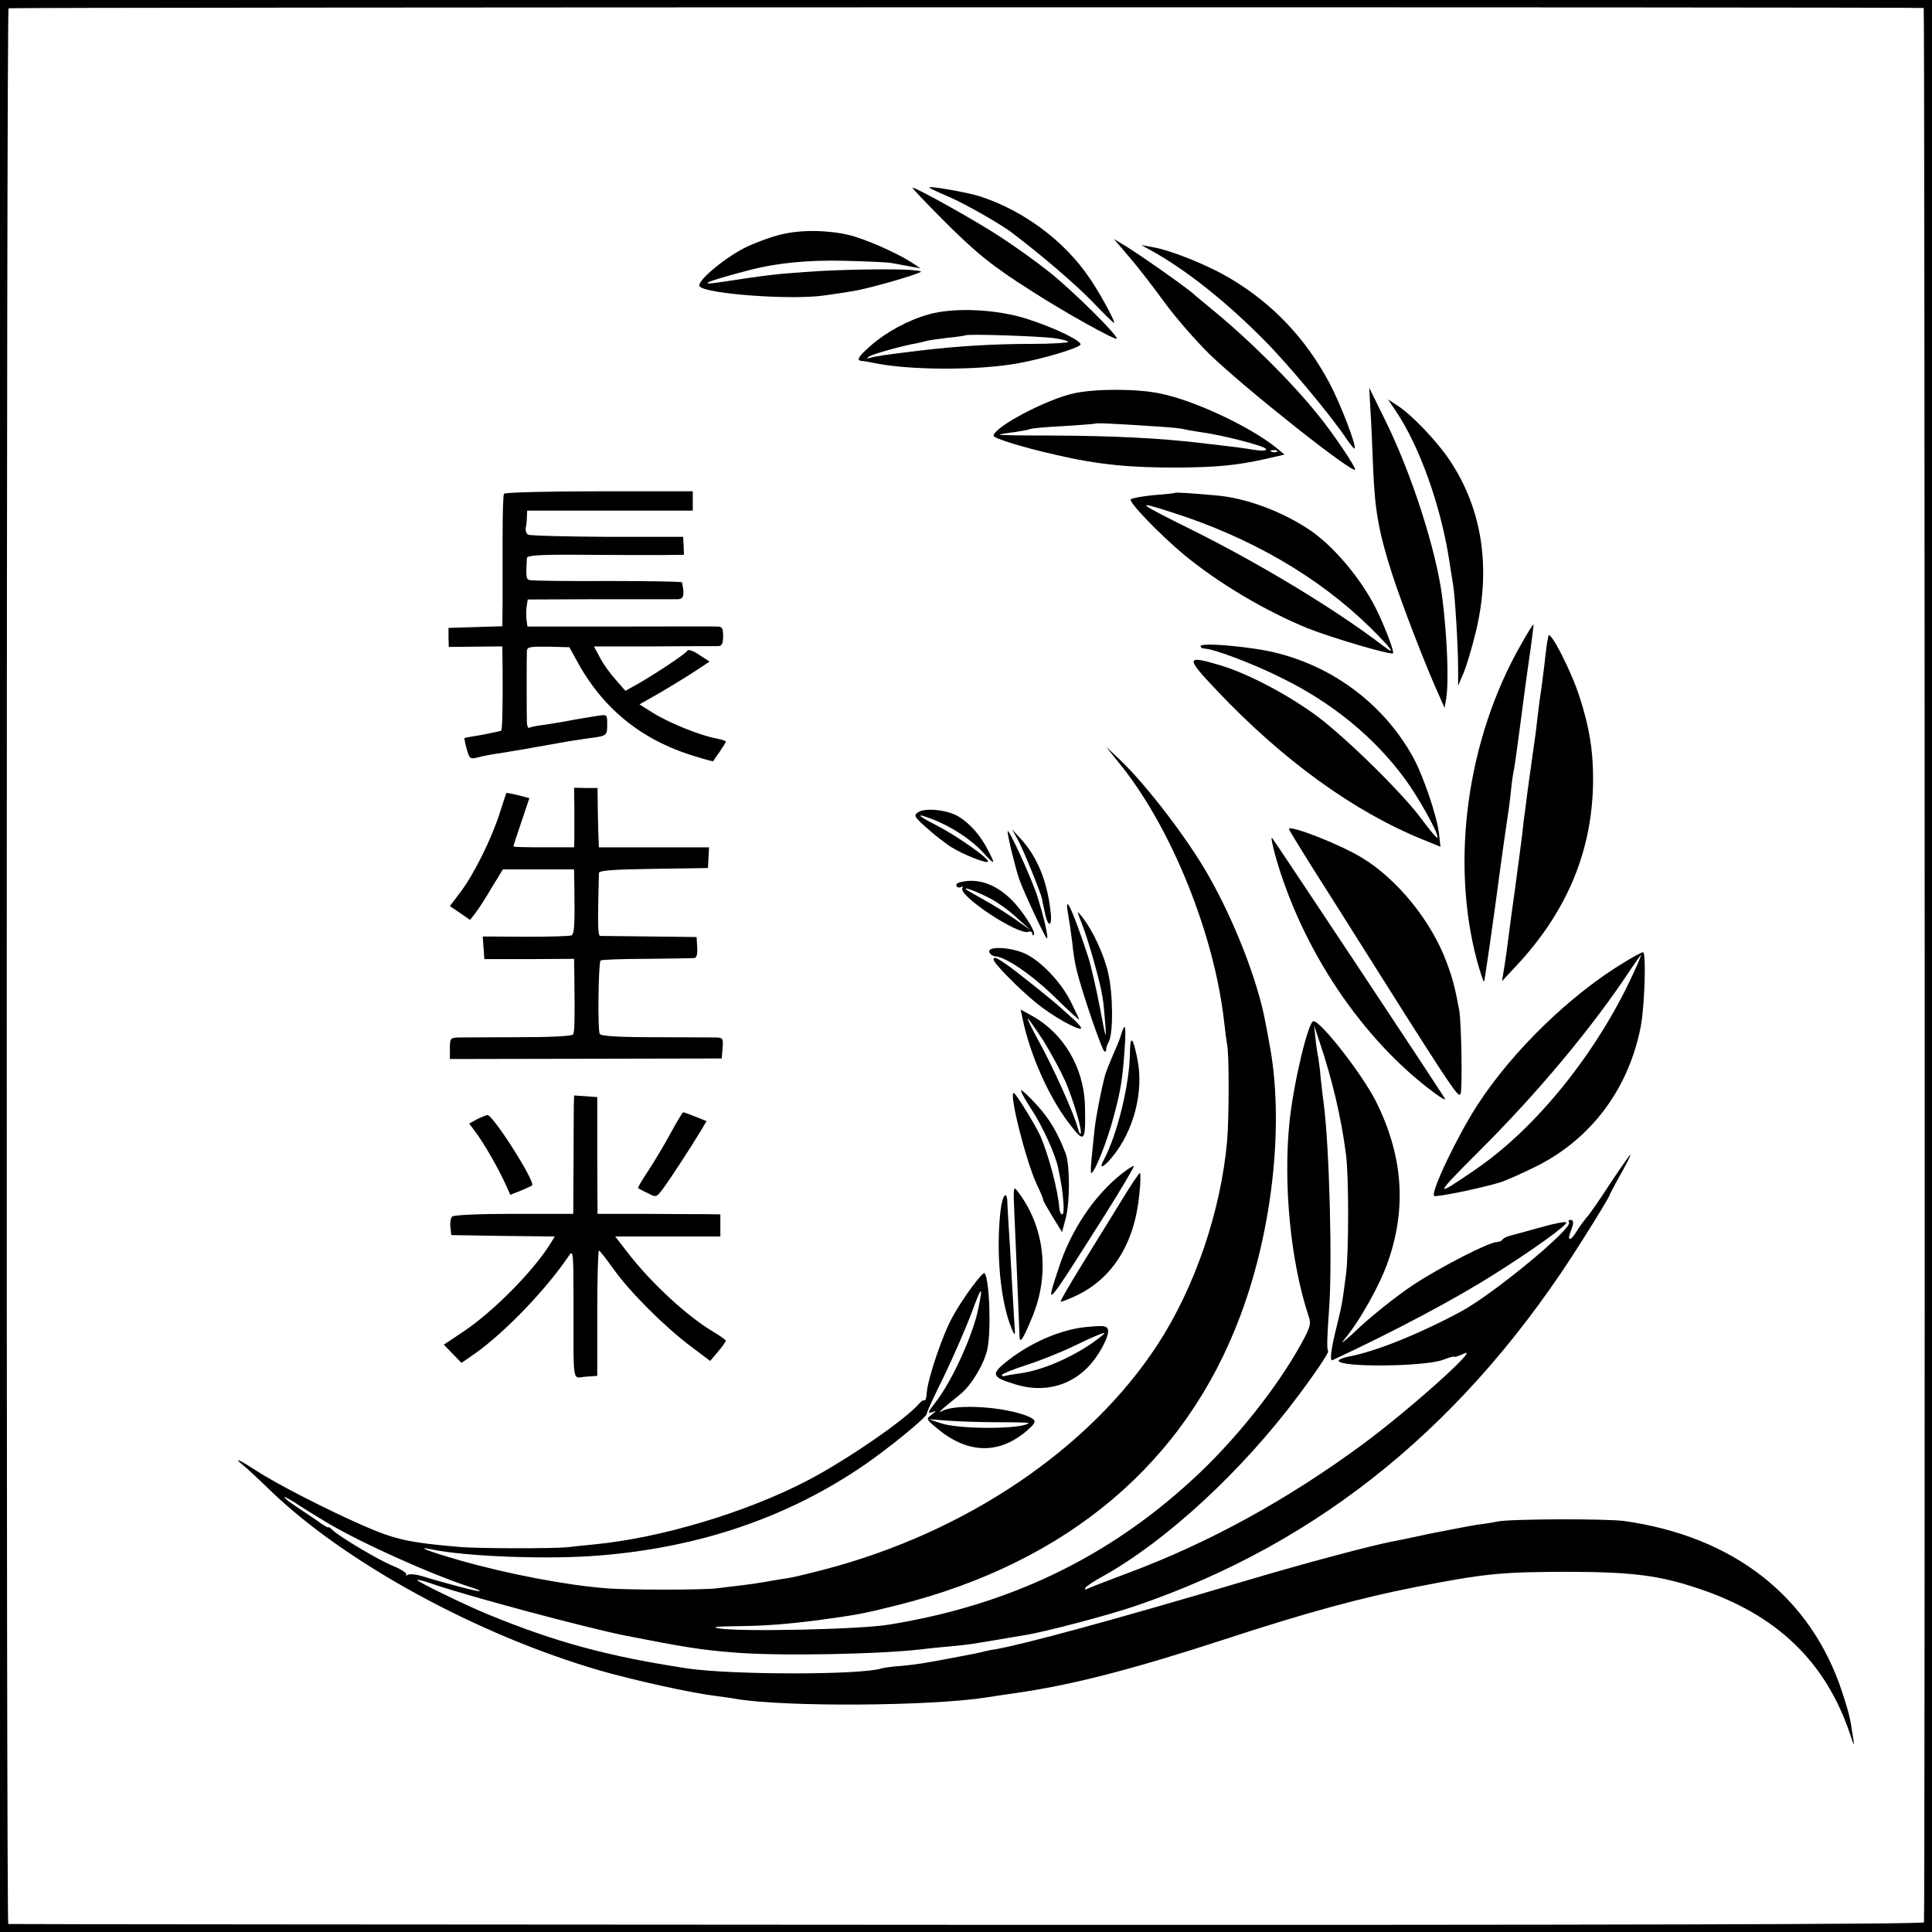 <?xml version="1.0" standalone="no"?>
<!DOCTYPE svg PUBLIC "-//W3C//DTD SVG 20010904//EN"
 "http://www.w3.org/TR/2001/REC-SVG-20010904/DTD/svg10.dtd">
<svg version="1.0" xmlns="http://www.w3.org/2000/svg"
 width="700pt" height="700pt" viewBox="0 0 700 700"
 preserveAspectRatio="xMidYMid meet">
<g transform="translate(0,700) scale(0.1,-0.1)"
fill="#000000" stroke="none">
<path d="M0 3500 l0 -3500 3500 0 3500 0 0 3500 0 3500 -3500 0 -3500 0 0
-3500z m6970 3471 c4 -1 5 -6903 1 -6936 -1 -7 -1160 -10 -3468 -9 -1908 1
-3470 2 -3473 3 -8 2 -7 6935 1 6941 6 4 6923 5 6939 1z"/>
<path d="M3367 6320 c4 -3 37 -19 73 -34 54 -23 186 -98 225 -128 107 -81 226
-183 289 -247 43 -45 80 -81 82 -81 8 0 -49 105 -88 162 -91 135 -240 246
-399 297 -47 15 -193 40 -182 31z"/>
<path d="M3413 6207 c122 -123 183 -172 327 -263 121 -78 300 -177 306 -171 8
8 -158 173 -245 242 -45 36 -126 94 -180 129 -89 58 -300 176 -315 176 -3 0
45 -51 107 -113z"/>
<path d="M2828 6150 c-37 -9 -96 -31 -132 -49 -77 -40 -176 -124 -161 -139 28
-28 339 -50 455 -32 30 4 75 11 99 15 42 6 180 44 231 63 24 9 24 9 -11 13
-52 6 -268 3 -384 -6 -119 -8 -154 -13 -299 -35 -107 -17 -76 -2 84 40 101 27
219 39 355 35 77 -2 151 -5 165 -8 14 -2 43 -8 65 -12 l40 -7 -35 23 c-55 35
-170 85 -226 98 -78 18 -174 19 -246 1z"/>
<path d="M4093 6067 c32 -37 89 -111 128 -165 39 -53 111 -136 161 -185 129
-125 528 -441 528 -418 0 12 -79 129 -129 191 -97 122 -257 281 -391 390 -30
25 -57 47 -60 50 -19 20 -194 143 -254 180 l-40 24 57 -67z"/>
<path d="M4175 6090 c124 -69 267 -183 402 -319 90 -90 248 -280 303 -363 14
-20 26 -35 28 -33 8 8 -52 164 -90 235 -85 161 -205 288 -357 379 -83 50 -217
104 -287 116 l-39 7 40 -22z"/>
<path d="M3365 5861 c-75 -21 -154 -64 -211 -114 -45 -40 -53 -53 -31 -55 6 0
24 -3 38 -6 128 -28 383 -29 529 -2 88 16 209 52 224 66 12 12 -91 62 -194 95
-110 35 -264 42 -355 16z m453 -86 c28 -4 52 -10 52 -14 0 -3 -60 -7 -132 -7
-139 0 -268 -8 -403 -24 -132 -16 -159 -20 -180 -26 -16 -4 -17 -3 -5 5 15 9
122 39 170 47 14 3 31 7 38 9 7 2 40 7 75 11 34 3 63 8 65 9 6 6 267 -3 320
-10z"/>
<path d="M3891 5575 c-100 -22 -291 -123 -291 -154 0 -9 105 -42 230 -70 146
-34 266 -46 440 -45 139 1 211 8 315 31 l69 16 -29 24 c-95 77 -295 171 -420
197 -85 18 -235 18 -314 1z m298 -120 c52 -3 97 -8 100 -10 3 -1 29 -6 56 -10
80 -10 239 -51 242 -62 3 -7 -15 -7 -49 -2 -29 5 -75 11 -103 14 -27 3 -66 8
-85 10 -151 18 -323 26 -538 27 -107 0 -192 1 -190 3 2 2 25 6 52 9 27 4 53 9
57 11 3 3 58 8 120 11 63 4 115 8 117 9 3 3 55 1 221 -10z m438 -91 c-3 -3
-12 -4 -19 -1 -8 3 -5 6 6 6 11 1 17 -2 13 -5z"/>
<path d="M4965 5520 c3 -41 7 -137 10 -212 6 -156 20 -236 70 -391 35 -108
123 -336 167 -432 l22 -50 6 35 c10 64 3 230 -15 370 -23 173 -112 447 -205
635 l-59 120 4 -75z"/>
<path d="M5055 5514 c86 -125 164 -342 195 -539 6 -38 13 -81 15 -95 7 -39 18
-227 18 -300 l0 -65 19 45 c11 25 31 92 45 150 56 230 24 444 -93 620 -46 70
-140 169 -193 202 l-32 21 26 -39z"/>
<path d="M1826 5211 c-3 -4 -5 -75 -5 -157 0 -82 0 -188 0 -236 l-1 -87 -97
-3 -98 -3 0 -34 1 -35 97 1 97 1 1 -86 c1 -123 -1 -215 -5 -219 -2 -2 -32 -8
-67 -15 -35 -6 -65 -11 -66 -12 -1 -1 2 -19 8 -40 10 -35 13 -37 37 -31 28 7
41 10 102 19 19 3 46 8 60 10 14 3 52 9 85 15 33 6 74 13 90 16 17 2 50 8 75
11 59 8 60 9 60 50 0 36 0 36 -37 30 -21 -3 -61 -10 -90 -15 -29 -6 -74 -13
-100 -17 -26 -3 -51 -8 -55 -11 -5 -2 -8 6 -9 19 -1 32 -1 239 0 260 1 14 12
16 78 15 l76 -2 22 -40 c94 -178 234 -294 429 -354 38 -12 69 -20 70 -19 1 2
11 17 24 35 12 18 22 34 22 36 0 3 -17 8 -37 12 -56 10 -171 57 -227 92 l-49
31 74 42 c41 24 98 59 127 78 l53 35 -37 24 c-20 14 -39 21 -43 16 -7 -12
-108 -79 -175 -118 l-50 -28 -35 40 c-20 22 -46 58 -57 80 l-22 41 217 0 c119
1 224 1 234 1 13 1 17 10 17 36 0 30 -4 35 -22 35 -13 1 -172 0 -355 0 l-332
0 -3 22 c-2 13 -2 35 0 50 l4 26 262 1 c143 0 271 0 283 0 20 1 24 16 14 61 0
3 -121 5 -268 5 -148 -1 -275 1 -283 3 -14 3 -15 10 -11 80 1 10 44 13 199 12
108 -1 236 -1 284 -1 l86 1 -1 33 -2 32 -275 0 c-151 1 -280 4 -287 8 -6 4
-10 15 -8 25 2 9 4 27 4 40 l1 22 300 0 300 0 0 35 0 35 -339 0 c-187 0 -342
-4 -345 -9z"/>
<path d="M4257 5214 c-1 -1 -36 -5 -77 -8 -41 -4 -79 -11 -83 -15 -9 -9 102
-125 193 -201 125 -103 293 -203 447 -266 88 -35 302 -98 310 -91 6 7 -41 126
-72 182 -57 104 -147 208 -227 263 -100 68 -233 118 -342 127 -89 8 -146 12
-149 9z m-12 -70 c286 -91 533 -234 722 -420 74 -73 95 -103 46 -65 -173 132
-441 295 -698 423 -198 98 -206 106 -70 62z"/>
<path d="M5511 4665 c-195 -341 -257 -784 -159 -1148 12 -42 23 -76 25 -74 2
3 31 200 59 412 5 41 8 57 19 135 12 80 14 94 20 150 3 30 8 62 10 70 2 8 11
71 20 140 26 198 26 200 40 295 7 50 12 91 11 92 -2 2 -22 -31 -45 -72z"/>
<path d="M5610 4695 c-1 -5 -3 -17 -5 -26 -1 -8 -6 -42 -9 -75 -4 -32 -11 -89
-17 -127 -5 -37 -11 -89 -14 -115 -3 -26 -8 -58 -10 -72 -3 -22 -19 -133 -30
-222 -3 -18 -7 -55 -10 -83 -3 -27 -15 -113 -25 -190 -11 -77 -22 -160 -25
-185 -3 -25 -9 -70 -14 -100 l-9 -55 53 57 c184 197 275 418 277 668 1 106
-13 195 -49 305 -30 95 -110 249 -113 220z"/>
<path d="M4350 4659 c0 -5 6 -9 14 -9 31 0 178 -55 279 -106 182 -89 335 -214
445 -363 53 -71 128 -208 120 -216 -2 -3 -27 26 -54 63 -68 94 -272 294 -379
375 -106 79 -254 157 -355 187 -125 37 -126 29 -9 -94 238 -251 496 -438 747
-539 l61 -25 -5 46 c-7 65 -59 216 -96 282 -117 209 -328 354 -568 389 -110
16 -200 20 -200 10z"/>
<path d="M4067 4220 c181 -229 333 -609 368 -920 4 -36 9 -74 11 -85 8 -36 7
-268 0 -350 -23 -255 -117 -530 -252 -737 -247 -378 -694 -680 -1205 -814
-105 -27 -113 -29 -186 -40 -26 -5 -50 -9 -53 -9 -6 -2 -94 -13 -155 -20 -49
-6 -319 -6 -395 0 -146 11 -360 52 -532 101 -116 33 -169 54 -103 40 127 -26
422 -37 605 -22 364 29 684 138 960 327 92 63 230 176 228 187 -1 4 27 65 62
135 34 71 80 176 102 235 34 93 40 97 24 17 -19 -100 -98 -273 -159 -349 -25
-32 -27 -38 -11 -33 18 7 18 6 -1 -9 -20 -15 -19 -16 15 -45 112 -96 225 -101
328 -15 39 34 40 40 5 55 -84 34 -254 45 -307 20 -22 -11 -17 -6 64 60 39 31
85 108 97 161 15 66 8 259 -10 277 -7 6 -79 -91 -115 -157 -36 -63 -90 -224
-94 -274 -1 -19 -5 -33 -9 -30 -4 2 -13 -4 -20 -13 -47 -55 -255 -199 -399
-275 -223 -117 -536 -211 -780 -234 -30 -3 -73 -7 -95 -10 -48 -5 -320 -5
-390 1 -183 16 -231 26 -348 77 -124 54 -311 149 -386 198 -65 42 -89 53 -50
21 13 -10 57 -51 97 -90 272 -263 752 -525 1197 -654 122 -35 329 -81 420 -92
28 -4 61 -8 75 -11 176 -29 703 -26 905 6 33 5 78 12 100 15 207 29 430 87
761 195 293 96 491 150 689 189 254 50 316 56 565 56 225 -1 323 -13 465 -61
282 -94 459 -264 547 -524 16 -48 18 -50 12 -15 -11 74 -15 89 -40 166 -114
344 -392 562 -789 618 -66 9 -417 8 -460 -2 -11 -2 -42 -8 -70 -11 -27 -4
-104 -19 -170 -32 -66 -14 -131 -28 -145 -30 -79 -16 -310 -77 -525 -141 -478
-142 -802 -230 -910 -249 -16 -2 -37 -7 -45 -9 -15 -4 -25 -6 -120 -24 -102
-19 -115 -21 -175 -27 -33 -2 -65 -7 -71 -9 -73 -24 -543 -24 -704 0 -288 44
-474 94 -725 197 -80 33 -257 119 -253 123 2 3 28 -4 58 -15 129 -44 547 -156
695 -186 208 -41 276 -52 390 -61 159 -14 537 -7 690 12 17 2 61 7 99 10 73 7
74 8 171 24 33 6 78 13 100 17 66 10 299 71 398 105 674 229 1208 667 1623
1330 52 82 94 152 94 155 0 2 18 37 40 76 22 39 39 72 37 74 -1 2 -33 -44 -71
-101 -37 -57 -76 -114 -88 -127 -11 -13 -27 -35 -36 -50 -21 -35 -35 -36 -22
-2 13 33 13 44 -1 44 -5 0 -8 -4 -4 -9 13 -22 -272 -258 -390 -322 -148 -80
-310 -146 -408 -164 -20 -4 -37 -11 -37 -15 0 -25 310 -22 378 3 23 9 42 14
42 11 0 -2 15 3 33 11 67 33 -194 -201 -363 -326 -274 -202 -559 -359 -855
-469 -77 -29 -144 -55 -149 -58 -5 -3 -6 0 -3 6 4 5 33 25 65 42 230 129 502
380 705 652 63 84 112 157 109 162 -5 10 -4 49 3 146 13 160 2 598 -20 760 -3
19 -7 58 -10 85 -2 28 -7 61 -9 75 -3 14 -8 45 -10 70 l-5 45 20 -60 c45 -133
79 -275 96 -410 10 -77 10 -352 0 -430 -13 -101 -14 -110 -34 -191 -21 -84
-26 -127 -15 -122 225 105 446 222 587 312 134 84 265 178 260 187 -3 4 -45
-4 -93 -18 -48 -13 -97 -27 -110 -30 -12 -3 -25 -9 -28 -14 -3 -5 -12 -9 -20
-9 -29 0 -206 -91 -306 -157 -54 -36 -140 -104 -191 -151 -50 -48 -76 -68 -57
-46 57 68 132 202 161 289 66 193 51 381 -46 575 -49 97 -199 290 -226 290
-19 0 -72 -223 -87 -365 -23 -228 4 -506 69 -703 10 -29 7 -39 -26 -100 -90
-163 -244 -356 -398 -496 -307 -282 -664 -452 -1094 -522 -105 -18 -544 -27
-618 -14 -29 5 -13 7 60 8 105 1 185 7 300 22 140 19 162 23 290 55 614 155
1040 515 1239 1048 119 317 160 708 104 992 -5 28 -11 61 -14 75 -28 148 -110
359 -204 525 -74 132 -225 329 -320 420 l-53 50 60 -75z m-454 -2373 c65 0
116 -1 114 -3 -22 -23 -252 -23 -317 -1 l-45 15 65 -5 c36 -3 118 -6 183 -6z
m-2431 -362 c121 -73 379 -189 521 -235 21 -6 37 -13 35 -15 -3 -3 -113 25
-211 55 -20 6 -43 8 -50 4 -6 -4 -9 -4 -5 1 4 4 -16 18 -45 30 -55 22 -197
107 -223 132 -8 8 -14 12 -14 9 0 -3 -19 8 -42 25 -24 16 -60 41 -80 54 -21
14 -38 28 -38 30 0 3 17 -6 38 -19 20 -14 71 -45 114 -71z"/>
<path d="M2081 4070 c0 -41 0 -90 0 -107 l-1 -33 -110 0 c-60 0 -110 1 -110 3
0 2 13 42 29 89 l29 86 -41 11 c-23 5 -42 9 -42 8 -1 -1 -12 -33 -24 -72 -30
-94 -93 -221 -141 -285 l-40 -53 37 -25 36 -25 19 24 c10 13 37 54 59 92 l41
67 129 0 129 0 1 -67 c2 -131 0 -166 -10 -172 -5 -3 -79 -5 -166 -5 l-156 1 3
-41 3 -41 163 0 162 1 1 -66 c2 -165 1 -199 -5 -208 -4 -6 -78 -10 -199 -10
-105 0 -204 -1 -219 -1 -26 -1 -28 -4 -28 -40 l0 -38 493 1 492 1 3 38 c3 33
1 37 -20 38 -13 0 -112 1 -221 1 -137 0 -199 4 -204 12 -8 12 -5 257 3 266 3
3 78 6 167 6 89 1 167 2 174 3 7 1 11 16 9 39 l-2 37 -169 2 c-94 1 -174 2
-180 2 -9 1 -10 38 -5 228 0 9 50 13 198 15 l197 3 2 38 2 37 -199 0 -200 0
-1 23 c-1 12 -2 60 -3 107 l-1 85 -43 0 -42 1 1 -76z"/>
<path d="M3325 4056 c-15 -11 -12 -16 32 -55 26 -24 65 -54 86 -68 47 -30 137
-65 137 -54 0 13 -113 92 -180 127 -79 40 -87 51 -22 26 70 -27 143 -75 186
-123 41 -45 44 -43 16 10 -26 52 -64 96 -106 122 -41 25 -124 34 -149 15z"/>
<path d="M4670 3996 c0 -3 70 -117 157 -253 441 -700 457 -724 465 -706 7 19
3 259 -5 303 -15 80 -22 109 -44 169 -54 150 -179 305 -308 383 -82 50 -265
121 -265 104z"/>
<path d="M3651 3988 c-2 -12 28 -133 42 -174 18 -50 95 -214 100 -214 7 0 -10
74 -34 151 -19 61 -106 252 -108 237z"/>
<path d="M3687 3959 c18 -31 82 -188 88 -214 1 -5 5 -27 10 -48 12 -61 29 -58
21 4 -12 106 -48 195 -107 259 l-32 35 20 -36z"/>
<path d="M4621 3899 c96 -340 316 -668 579 -861 24 -18 40 -26 35 -18 -28 46
-619 937 -626 944 -5 5 1 -24 12 -65z"/>
<path d="M3477 3803 c-9 -2 -15 -9 -11 -14 3 -5 10 -6 16 -3 6 4 8 2 5 -4 -17
-26 203 -172 239 -158 8 3 14 0 14 -6 0 -6 3 -9 6 -5 9 9 -42 89 -83 129 -58
56 -122 78 -186 61z m114 -60 c26 -14 69 -45 95 -70 l49 -44 -55 39 c-30 21
-82 54 -115 72 -33 18 -62 35 -65 38 -11 11 48 -12 91 -35z"/>
<path d="M3870 3688 c4 -23 11 -70 15 -103 3 -33 10 -78 16 -100 18 -76 93
-295 101 -295 4 0 7 3 6 8 -1 4 3 16 9 27 17 31 16 174 -2 250 -15 67 -57 157
-96 205 -19 24 -18 22 2 -30 23 -58 67 -214 74 -265 3 -16 7 -61 10 -100 4
-57 1 -47 -19 60 -14 72 -33 157 -44 190 -57 173 -87 235 -72 153z"/>
<path d="M3584 3552 c2 -9 12 -16 23 -17 39 -3 136 -70 219 -152 46 -45 84
-80 84 -77 0 2 -14 32 -31 66 -35 70 -107 145 -163 172 -51 24 -135 29 -132 8z"/>
<path d="M5886 3514 c-196 -118 -405 -321 -532 -516 -74 -114 -171 -318 -158
-331 6 -6 175 29 239 49 28 9 89 37 137 61 196 100 330 281 373 505 14 76 20
268 8 268 -4 0 -35 -16 -67 -36z m34 -36 c-130 -287 -353 -565 -575 -716 -153
-105 -151 -98 15 68 213 212 411 450 545 653 21 31 39 57 41 57 1 0 -10 -28
-26 -62z"/>
<path d="M3600 3523 c0 -13 95 -109 156 -158 56 -46 152 -100 161 -91 3 2 -12
20 -33 38 -20 18 -42 38 -48 43 -23 21 -162 133 -193 153 -33 23 -43 27 -43
15z"/>
<path d="M3705 3309 c27 -130 93 -279 166 -376 59 -78 63 -74 60 62 -4 136
-77 261 -191 324 l-42 23 7 -33z m75 -79 c28 -45 64 -112 81 -150 30 -72 62
-180 54 -188 -2 -2 -7 9 -11 24 -11 45 -89 219 -140 311 -25 45 -43 83 -40 83
2 0 27 -36 56 -80z"/>
<path d="M4064 3258 c-3 -13 -14 -41 -24 -63 -22 -51 -32 -77 -36 -90 -16 -62
-33 -151 -38 -195 -3 -30 -8 -79 -11 -107 -3 -29 -4 -53 -1 -53 12 0 59 119
81 204 27 101 32 136 40 249 5 78 2 95 -11 55z"/>
<path d="M4094 3187 c-1 -116 -46 -298 -95 -390 -19 -34 -2 -29 30 10 79 95
116 238 92 356 -16 80 -26 89 -27 24z"/>
<path d="M3735 2984 c42 -63 89 -167 99 -216 13 -63 16 -86 19 -125 2 -24 0
-43 -4 -43 -5 0 -10 10 -11 23 -4 61 -38 191 -69 262 -17 38 -89 155 -96 155
-18 0 43 -242 82 -328 14 -29 25 -56 25 -60 0 -4 16 -31 34 -61 l34 -55 12 45
c17 59 17 197 1 240 -29 75 -58 125 -105 176 -26 29 -52 53 -56 53 -4 0 11
-30 35 -66z"/>
<path d="M2079 2993 c0 -21 -1 -117 -1 -215 l-1 -176 -215 0 c-126 0 -218 -4
-224 -10 -5 -5 -8 -22 -6 -38 l3 -29 188 -3 187 -2 -17 -28 c-63 -100 -206
-244 -313 -316 l-72 -48 32 -33 32 -33 52 36 c109 78 258 234 337 352 16 24
17 13 17 -175 0 -300 -5 -267 44 -263 l42 3 0 228 c0 125 3 227 6 226 3 0 28
-32 55 -70 59 -82 183 -206 279 -278 l69 -52 28 33 c15 18 28 36 29 40 0 3
-21 18 -46 33 -93 55 -224 175 -311 288 l-44 57 190 0 191 0 0 40 0 40 -57 1
c-32 0 -132 0 -223 1 l-165 0 -1 212 0 211 -42 3 -42 3 -1 -38z"/>
<path d="M2429 2893 c-23 -43 -60 -104 -81 -136 -22 -33 -38 -60 -36 -62 2 -1
17 -10 35 -18 31 -16 31 -16 55 16 25 33 97 144 136 208 l22 37 -40 16 c-22 9
-42 16 -45 16 -2 0 -23 -35 -46 -77z"/>
<path d="M1727 2944 l-27 -15 24 -32 c29 -39 80 -127 106 -184 l19 -42 38 15
c21 9 39 17 41 19 13 12 -141 255 -162 255 -6 -1 -23 -8 -39 -16z"/>
<path d="M4065 2748 c-100 -79 -185 -205 -229 -342 -50 -151 -51 -152 164 187
62 98 110 180 108 182 -2 2 -21 -10 -43 -27z"/>
<path d="M4062 2648 c-35 -57 -99 -161 -143 -232 -44 -71 -78 -130 -76 -132 1
-2 25 7 53 20 134 62 215 190 232 369 5 42 5 77 2 77 -3 0 -34 -46 -68 -102z"/>
<path d="M3675 2610 c4 -90 18 -416 19 -452 1 -29 13 -10 46 70 65 156 45 329
-54 457 -14 18 -15 12 -11 -75z"/>
<path d="M3625 2613 c-17 -153 0 -332 41 -428 12 -29 13 -27 9 25 -2 30 -6
107 -10 170 -3 63 -8 140 -10 170 -2 30 -4 70 -5 88 0 53 -18 36 -25 -25z"/>
<path d="M3935 2192 c-91 -9 -200 -56 -284 -122 -62 -49 -59 -59 25 -85 107
-34 209 -6 278 75 37 44 67 106 60 123 -5 14 -15 15 -79 9z m64 -26 c-79 -68
-211 -130 -304 -142 -22 -3 -46 -7 -52 -9 -7 -3 -13 -1 -13 3 0 4 39 20 88 36
48 15 128 47 177 71 78 38 118 53 104 41z"/>
</g>
</svg>
